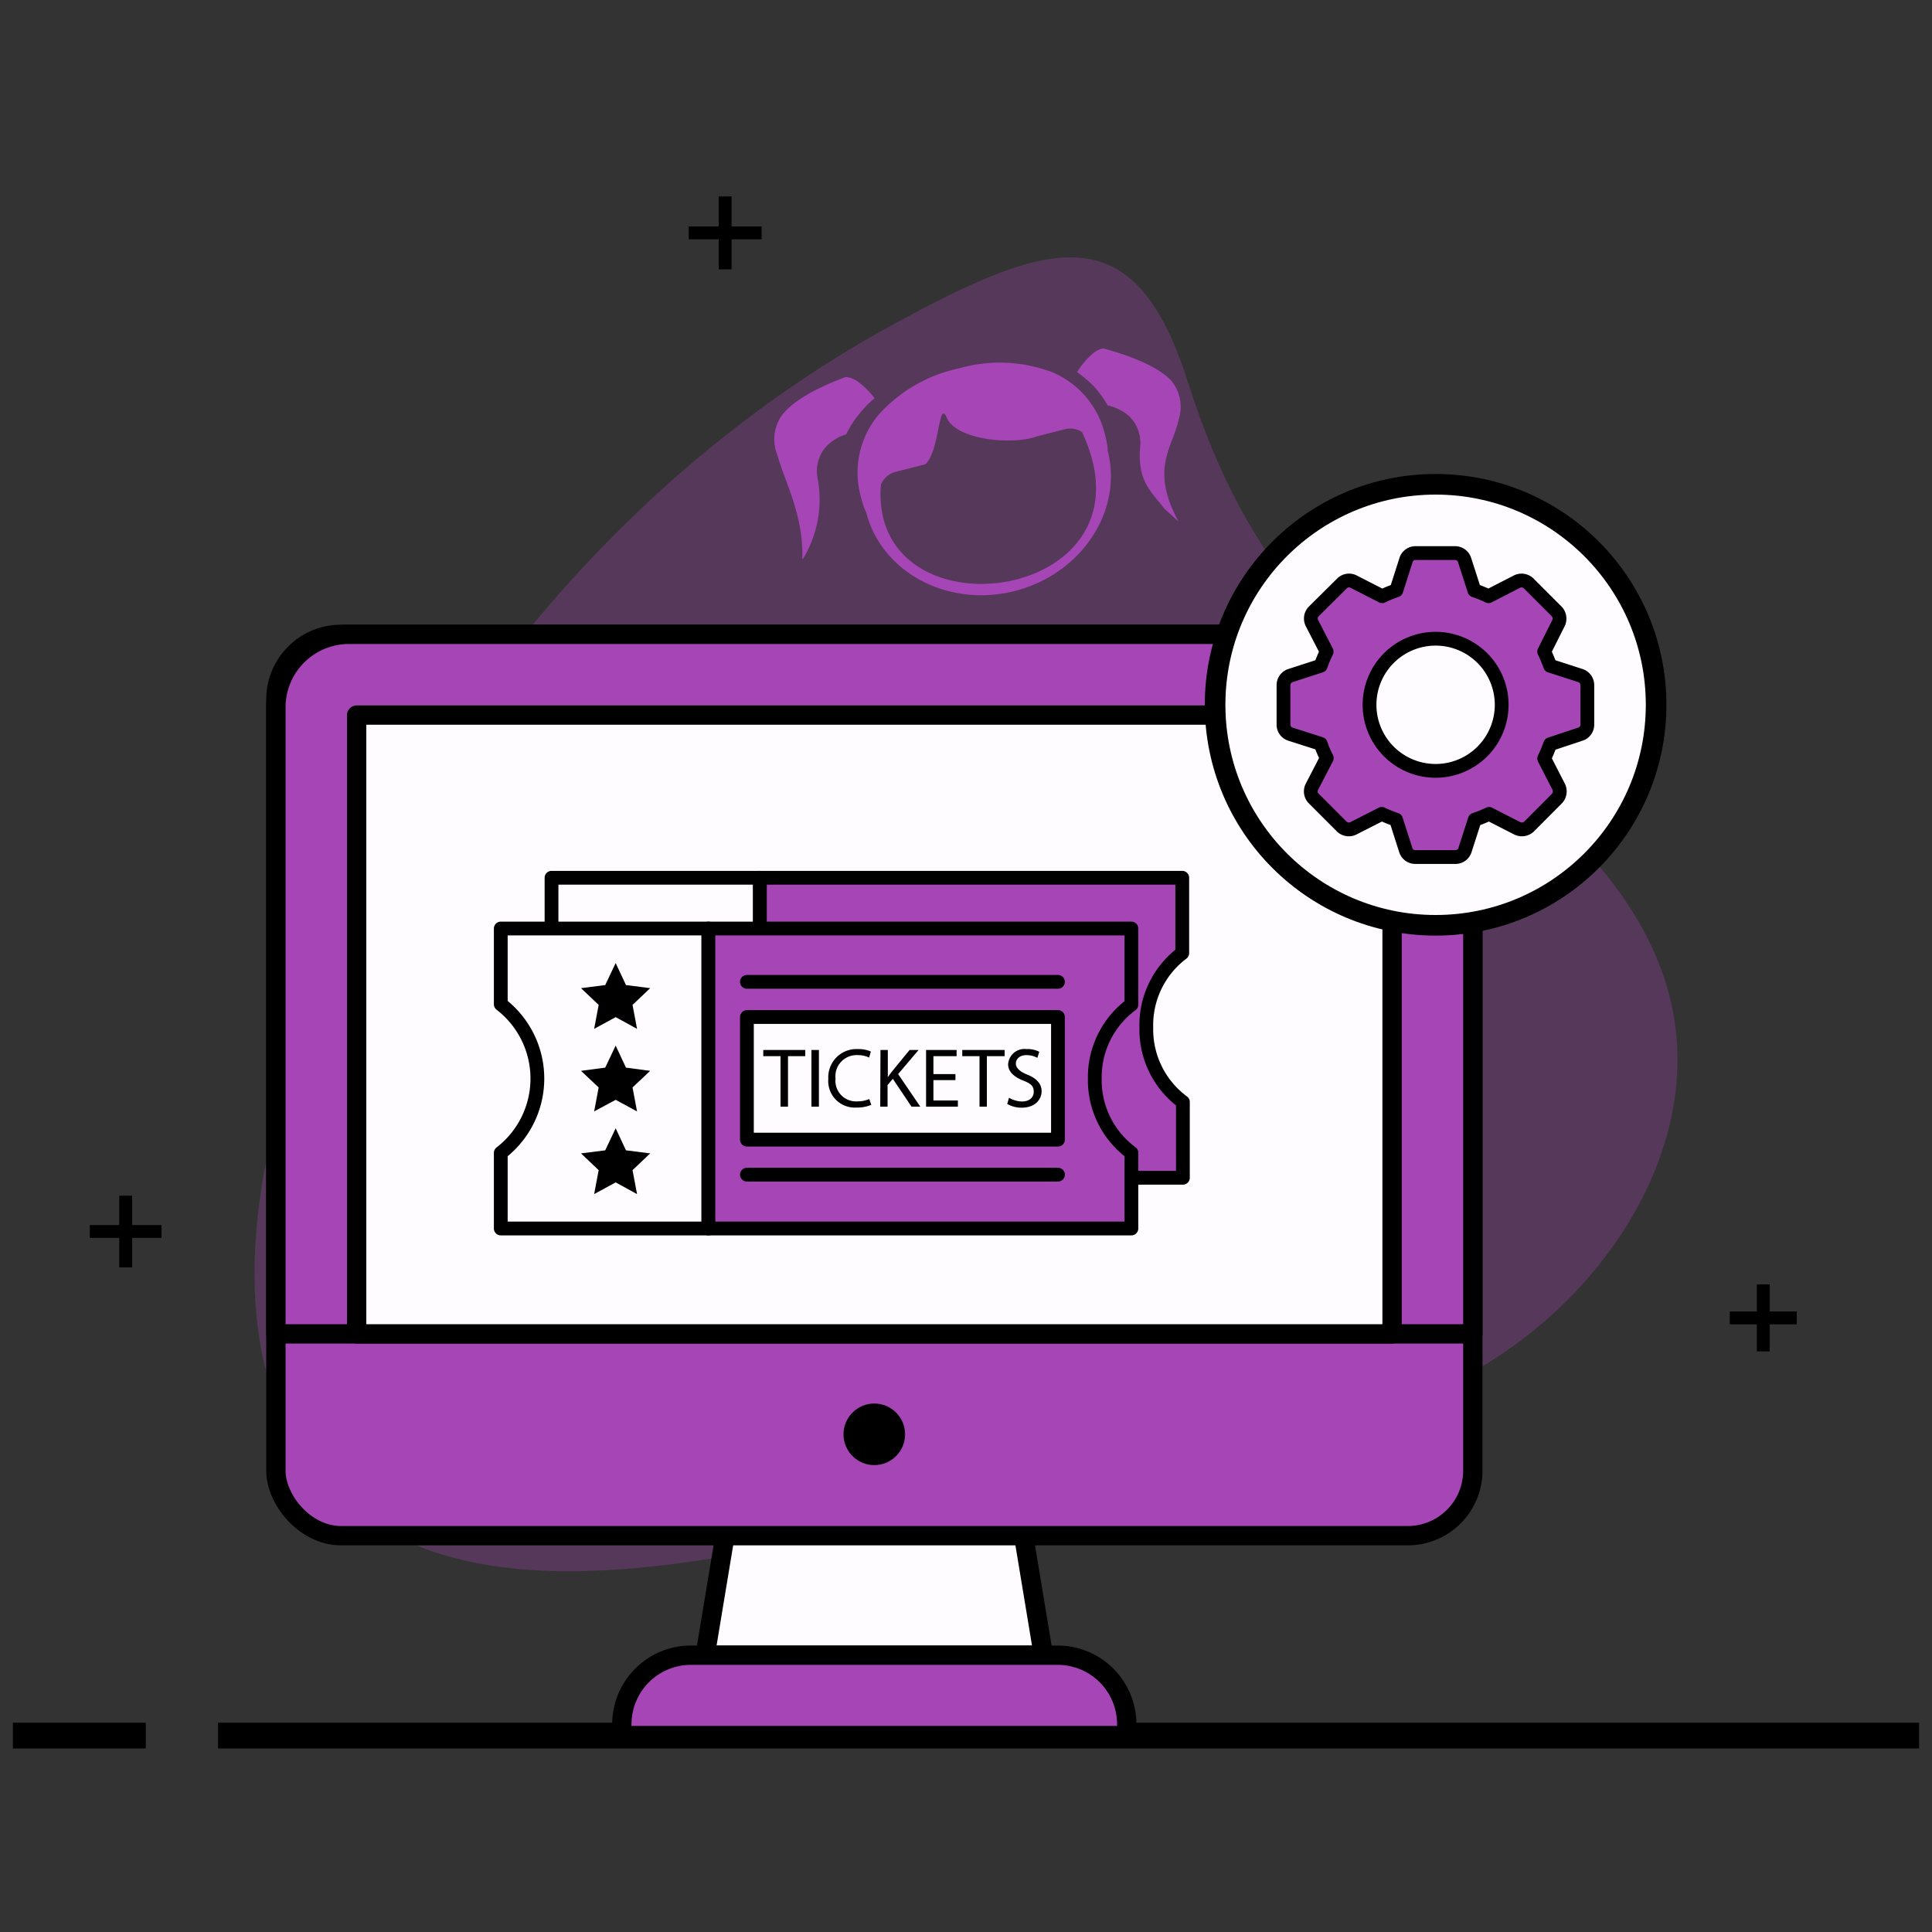 <svg id="Layer_1" data-name="Layer 1" xmlns="http://www.w3.org/2000/svg" viewBox="0 0 150 150">
  <rect x="0" y="0" width="150" height="150" fill="#333333" stroke="none"/>
  <defs>
    <style>
      .cls-6,.cls-8{fill:#a645b5}.cls-5,.cls-6,.cls-7,.cls-8{stroke:#000;stroke-linejoin:round}.cls-5,.cls-7{fill:#fffcff}.cls-5,.cls-6,.cls-7,.cls-8{stroke-linecap:round}.cls-5,.cls-6{stroke-width:1.5px}.cls-7,.cls-8{stroke-width:1.07px}
    </style>
  </defs>
  <path d="M116.24 59.86c6.13 4.73 11.94 10.68 13.56 18.25 2.23 10.39-4.32 21.08-13.18 27s-19.6 8-30 10l-27.2 5.18C47.76 122.44 34 124 25.71 115.61c-7.63-7.74-6.79-20.39-3.73-30.82 7.2-24.59 24.52-47.08 47.11-59.46 12.61-6.91 19-8.73 23.15 4.36 4.8 15 11.42 20.48 24 30.17" style="opacity:.3;fill:#a645b5"/>
  <path d="M136.9 99.72v5.2m2.6-2.6h-5.2M9.76 92.83v5.57m2.78-2.79H6.97M56.3 15.25v5.66m2.83-2.83h-5.66" style="stroke-linejoin:round;stroke:#000;fill:none"/>
  <path d="M16.93 134.75H149m-148 0h10.32" style="stroke-miterlimit:10;stroke-width:2px;stroke:#000;fill:none"/>
  <path d="M30.8 134.75v-.19.19Z" style="fill:none"/>
  <path class="cls-5" d="m56.31 119.09-1.56 9.42h26.26l-1.56-9.42H56.31z"/>
  <path class="cls-6" d="M82.12 128.51H53.64a5.36 5.36 0 0 0-5.36 5.37v.87h39.2v-.87a5.36 5.36 0 0 0-5.36-5.37Z"/>
  <rect class="cls-6" x="21.42" y="49.25" width="92.93" height="69.98" rx="5.05"/>
  <path class="cls-6" d="M27.08 49.25h81.6a5.67 5.67 0 0 1 5.67 5.67v48.64h0-92.93 0V54.91a5.67 5.67 0 0 1 5.66-5.66Z"/>
  <path class="cls-5" transform="rotate(-90 67.88 79.54)" d="M43.86 39.35H91.9v80.39H43.86z"/>
  <circle cx="67.88" cy="111.36" r="2.39"/>
  <path class="cls-7" d="M59 68.15v23.29H42.82v-5.88a7.26 7.26 0 0 0 0-11.53v-5.88Z"/>
  <path class="cls-8" d="M89 79.79a7 7 0 0 0 2.84 5.77v5.88H59V68.15h32.79V74A7 7 0 0 0 89 79.79Z"/>
  <path class="cls-7" d="M55 72.09v23.29H38.88v-5.87a7.28 7.28 0 0 0 0-11.54v-5.88Z"/>
  <path d="m47.8 74.77.8 1.71 1.88.24-1.37 1.3.35 1.86-1.66-.91-1.67.91.35-1.86-1.37-1.3 1.88-.24.81-1.71zm0 6.41.8 1.71 1.88.25-1.37 1.29.35 1.86-1.66-.9-1.67.9.35-1.86-1.37-1.29 1.88-.25.81-1.71zm0 6.42.8 1.71 1.88.24-1.37 1.3.35 1.86-1.66-.91-1.67.91.35-1.86-1.37-1.3 1.88-.24.81-1.71z"/>
  <path class="cls-8" d="M85 83.74a7 7 0 0 0 2.84 5.76v5.88H55V72.09h32.84V78A7 7 0 0 0 85 83.74Z"/>
  <path class="cls-7" d="M57.99 78.96h24.15v9.52H57.99z"/>
  <path d="M57.99 76.23h24.15m0 14.97H57.99" style="stroke-width:1.07px;stroke-linecap:round;stroke-linejoin:round;stroke:#000;fill:none"/>
  <path d="M60.6 82h-1.34v-.48h3.26V82h-1.34v3.92h-.58Zm2.98-.48v4.4H63v-4.4Zm4.07 4.26a2.91 2.91 0 0 1-1.16.21 2.06 2.06 0 0 1-2.18-2.23 2.19 2.19 0 0 1 2.3-2.31 2.33 2.33 0 0 1 1 .19l-.13.47a2 2 0 0 0-.89-.19 1.64 1.64 0 0 0-1.72 1.82 1.6 1.6 0 0 0 1.69 1.77 2.3 2.3 0 0 0 .93-.18Zm.71-4.26h.57v2.12c.11-.17.23-.33.34-.47l1.35-1.65h.7l-1.59 1.87 1.72 2.53h-.68l-1.45-2.16-.41.48v1.68h-.57Zm5.82 2.34h-1.71v1.58h1.9v.48H71.9v-4.4h2.37V82h-1.8v1.39h1.71ZM76.05 82h-1.34v-.48H78V82h-1.38v3.92h-.57Zm2.29 3.23a2.11 2.11 0 0 0 1 .29c.58 0 .92-.31.92-.76s-.24-.64-.83-.87-1.16-.63-1.16-1.25a1.27 1.27 0 0 1 1.42-1.19 2 2 0 0 1 1 .21l-.15.47a1.77 1.77 0 0 0-.84-.21c-.6 0-.83.36-.83.66s.27.61.88.85 1.12.64 1.12 1.29S80.36 86 79.32 86a2.22 2.22 0 0 1-1.12-.29Z"/>
  <circle cx="111.46" cy="54.72" r="17.12" style="stroke-width:1.6px;stroke-linecap:round;fill:#fffcff;stroke-linejoin:round;stroke:#000"/>
  <path class="cls-8" d="m122.7 52.45-2.35-.76a11 11 0 0 0-.46-1.1l1.11-2.21a.81.81 0 0 0-.14-.91l-2.17-2.17a.79.79 0 0 0-.92-.14l-2.2 1.13a9.41 9.41 0 0 0-1.1-.45l-.76-2.36a.77.77 0 0 0-.74-.54h-3.07a.77.77 0 0 0-.74.55l-.75 2.35a9.41 9.41 0 0 0-1.1.45l-2.21-1.13a.77.77 0 0 0-.91.14L102 47.47a.79.79 0 0 0-.14.91l1.14 2.21a9.78 9.78 0 0 0-.46 1.1l-2.35.76a.78.78 0 0 0-.54.74v3.07a.77.77 0 0 0 .54.74l2.35.75a8.2 8.2 0 0 0 .47 1.11l-1.14 2.2a.79.79 0 0 0 .13.94l2.17 2.17a.79.79 0 0 0 .91.14l2.2-1.12a10.73 10.73 0 0 0 1.11.45l.75 2.35a.77.77 0 0 0 .74.55H113a.77.77 0 0 0 .74-.54l.76-2.36a10.33 10.33 0 0 0 1.11-.45l2.19 1.12a.81.81 0 0 0 .92-.14l2.16-2.17a.81.81 0 0 0 .14-.91l-1.13-2.2a9.63 9.63 0 0 0 .46-1.11l2.35-.78a.77.77 0 0 0 .54-.74v-3.07a.78.78 0 0 0-.54-.74Zm-11.24 7.4a5.13 5.13 0 1 1 5.13-5.13 5.13 5.13 0 0 1-5.13 5.13Z"/>
  <g id="g6">
    <path id="path4" d="M74.42 28.61a11.52 11.52 0 0 0-6.28 3.68 7 7 0 0 0-1.26 6.43 4.73 4.73 0 0 0 .37 1.06c1.21 4.69 6.36 7.41 11.52 6.11S87.21 39.68 86 35a.65.65 0 0 0 0-.13 4.69 4.69 0 0 0-.16-.91 7 7 0 0 0-4.14-5.06 11.5 11.5 0 0 0-7.28-.29Zm-1.17 3.5c.08 0 .16.09.26.32.71 1.73 5.11 2.15 7 1.45l2.19-.56a1.64 1.64 0 0 1 1.31.23c6.25 13.28-16.56 16.29-15.62 4.09a1.67 1.67 0 0 1 1.12-1l2.33-.59c.93-.8 1.03-3.9 1.41-3.94Zm12.41-5.06a1.82 1.82 0 0 0-.92.49 6.6 6.6 0 0 0-1.12 1.35A9.34 9.34 0 0 1 84.93 30 8.22 8.22 0 0 1 86 31.48a3.77 3.77 0 0 1 1.6.77 2.89 2.89 0 0 1 .92 2.45c-.23 2.74.93 3.52 1.89 4.8l1.1 1c-2.28-4.12-.41-5.86 0-7.92a3.21 3.21 0 0 0-.55-3c-.71-.79-2.3-1.71-5.3-2.53Zm-20 2.22a1.84 1.84 0 0 1 1 .4 6.39 6.39 0 0 1 1.24 1.25 8.72 8.72 0 0 0-1.2 1.23 7.78 7.78 0 0 0-1 1.57 3.68 3.68 0 0 0-1.52.91 2.88 2.88 0 0 0-.7 2.52 8.8 8.8 0 0 1-1.13 6.22l-.06.07c.13-3.39-1.38-6.08-1.93-8.1a3.22 3.22 0 0 1 .28-3c.63-.91 2.13-2 5-3.06Z" style="fill:#a645b5"/>
  </g>
</svg>
